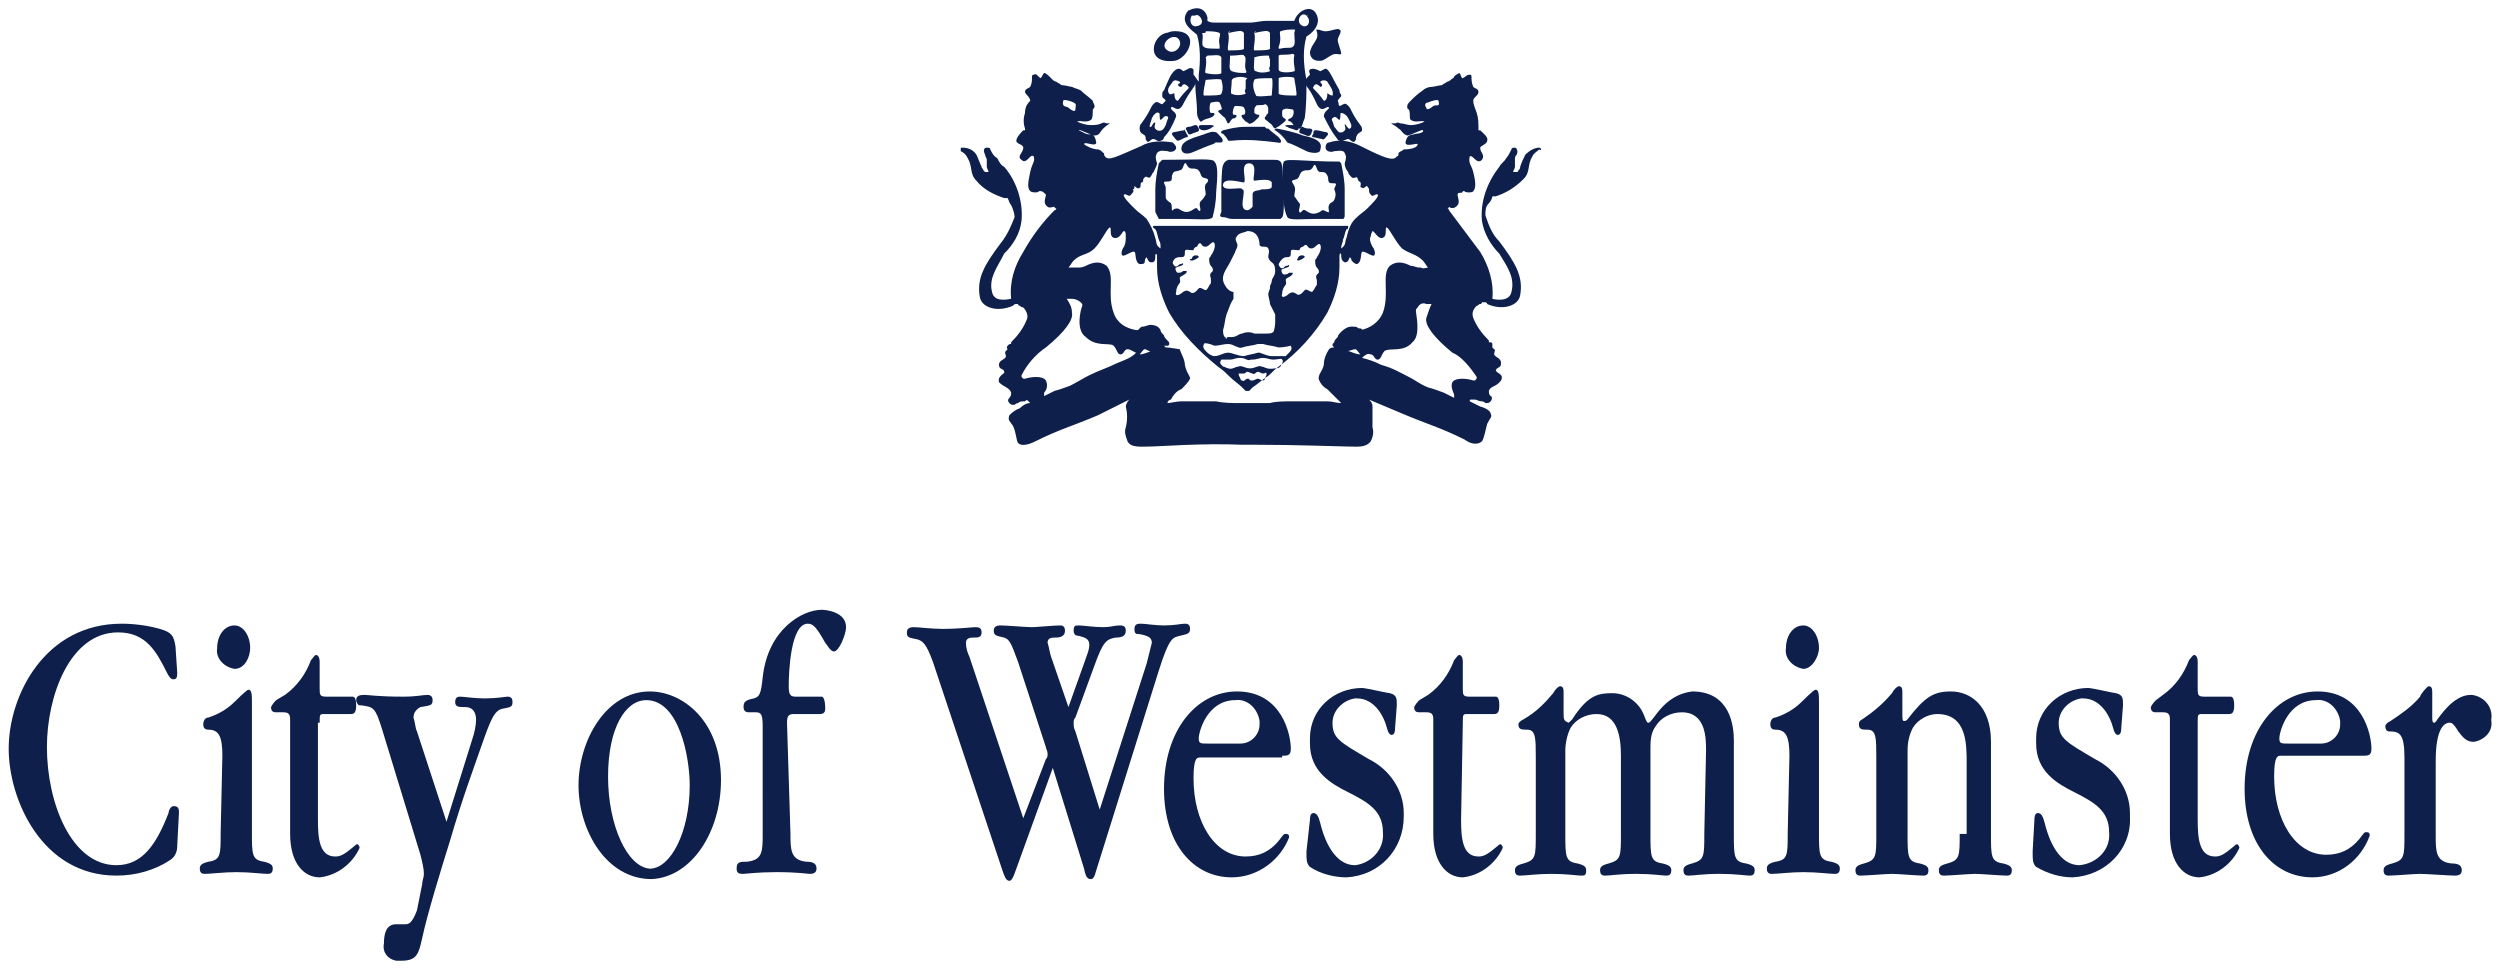<?xml version="1.0" encoding="utf-8"?>
<!-- Generator: Adobe Illustrator 23.1.1, SVG Export Plug-In . SVG Version: 6.00 Build 0)  -->
<svg version="1.1" id="Layer_1" xmlns="http://www.w3.org/2000/svg" xmlns:xlink="http://www.w3.org/1999/xlink" x="0px" y="0px"
	 viewBox="0 0 143.9 55.7" style="enable-background:new 0 0 143.9 55.7;" xml:space="preserve">
<style type="text/css">
	.st0{fill:#0D1F4A;}
</style>
<g>
	<path id="Path_39" class="st0" d="M10.1,37.2c-0.1-0.6-0.2-0.8-0.9-1C8.5,36,7.7,35.9,7,35.9c-4.4,0-6.5,4.1-6.5,7.2
		c0,2.9,1.9,7.3,6.2,7.3c1.1,0,2.2-0.3,3.1-0.9c0.3-0.2,0.4-0.5,0.4-0.8l0.1-1.9c0-0.2,0-0.4-0.3-0.4c-0.2,0-0.3,0.3-0.3,0.4
		c-0.7,1.8-1.5,3-3,3c-2.6,0-4-3.6-4-6.8c0-2.9,1.3-6.6,4.1-6.6c1.6,0,2.2,1.1,2.8,2.3c0.2,0.4,0.3,0.4,0.4,0.4
		c0.2,0,0.2-0.2,0.2-0.4L10.1,37.2z"/>
	<path id="Path_40" class="st0" d="M14.4,37.3c0-0.7-0.4-1.3-0.9-1.3c-0.6,0-1,0.6-1,1.3c-0.1,0.6,0.4,1.1,1,1.2
		C14.1,38.5,14.4,37.8,14.4,37.3"/>
	<path id="Path_41" class="st0" d="M12.7,48c0,1.2,0,1.5-0.7,1.6c-0.4,0.1-0.5,0.2-0.5,0.4c0,0.3,0.2,0.3,0.3,0.3
		c0.3,0,1.1-0.1,1.8-0.1c0.8,0,1.5,0.1,1.8,0.1c0.1,0,0.3,0,0.3-0.3c0-0.2-0.1-0.3-0.5-0.4c-0.7-0.1-0.7-0.4-0.7-1.7v-7.4
		c0-0.5,0-0.8-0.2-0.8c-0.1,0-0.7,0.6-0.8,0.7c-0.4,0.4-0.9,0.7-1.5,0.9c-0.2,0-0.3,0.2-0.3,0.4c0,0.2,0.1,0.3,0.3,0.3c0,0,0,0,0,0
		c0.6,0,0.8,0.4,0.8,1.5L12.7,48z"/>
	<path id="Path_42" class="st0" d="M18.4,41.6c0-0.5,0-0.5,0.3-0.5c0.8,0,1.2,0,1.5,0c0.2,0,0.3-0.1,0.3-0.5c0-0.4-0.1-0.5-0.2-0.5
		c-0.2,0-0.3,0-0.5,0h-1c-0.4,0-0.4-0.1-0.4-0.5v-1.5c0-0.4-0.2-0.4-0.2-0.4c-0.1,0-0.2,0.2-0.3,0.3c-0.3,0.8-0.8,1.5-1.5,2
		l-0.5,0.3c-0.1,0.1-0.2,0.2-0.3,0.4c0,0.3,0.2,0.3,0.3,0.3c0.1,0,0.3,0,0.4,0c0.3,0,0.4,0.1,0.4,0.4V48c0,1.7,0.8,2.5,1.7,2.5
		c1-0.1,1.9-0.8,2.3-1.7c0-0.1-0.1-0.2-0.1-0.2c-0.1,0-0.1,0-0.2,0.1c-0.6,0.5-0.8,0.6-1.1,0.6c-0.9,0-1-1-1-2.1V41.6z"/>
	<path id="Path_43" class="st0" d="M24,42.1c-0.1-0.2-0.1-0.5-0.2-0.8c0-0.3,0.2-0.5,0.4-0.6c0,0,0,0,0,0c0.6-0.1,0.7-0.1,0.7-0.4
		c0-0.2-0.1-0.3-0.3-0.3c-0.3,0-0.6,0.1-1.4,0.1c-1.4,0-2-0.1-2.2-0.1c-0.2,0-0.5,0-0.5,0.3c0,0.1,0.1,0.3,0.2,0.3c0,0,0,0,0.1,0
		c0.7,0.1,0.8,0.1,1.2,1.4l2.2,7.2c0.1,0.4,0.2,0.8,0.2,1.1c0,0.2-0.1,0.4-0.1,0.6L24,52.4c-0.3,0.8-0.5,0.8-0.7,0.8l-0.5,0
		c-0.6,0-0.7,0.6-0.7,1.1c-0.1,0.5,0.2,0.9,0.7,1c0.1,0,0.2,0,0.3,0c0.9,0,1-0.4,1.2-1.3c0.3-1.4,1.1-4,1.6-5.6c0.7-2.4,1.3-4,2-6
		c0.4-1.1,0.6-1.5,1-1.6c0.5-0.1,0.6-0.1,0.6-0.4c0-0.3-0.2-0.3-0.3-0.3c-0.1,0-0.6,0.1-1.3,0.1c-0.6,0-1.2-0.1-1.4-0.1
		c-0.1,0-0.3,0-0.3,0.3s0.2,0.3,0.6,0.3c0.4,0,0.6,0.3,0.6,0.7c0,0.4-0.1,0.8-0.2,1.1l-1.5,4.8L24,42.1z"/>
	<path id="Path_44" class="st0" d="M45.3,41.6c0-0.4,0.1-0.5,0.4-0.5c0.9,0,1.2,0,1.5,0c0.2,0,0.3-0.1,0.3-0.3
		c0-0.5-0.1-0.7-0.2-0.7s-0.3,0-0.7,0h-0.8c-0.3,0-0.4-0.1-0.4-0.6c0-0.8,0.1-3.6,1.1-3.6c0.3,0,0.5,0.2,1,1.1
		c0.1,0.1,0.3,0.5,0.5,0.5c0.3,0,0.7-1,0.7-1.4c0-0.9-1.2-1-1.4-1c-1.1,0-3.1,1.1-3.4,3.9c-0.1,1-0.2,1.1-0.5,1.2
		c-0.5,0.1-0.6,0.2-0.6,0.5c0,0.2,0.1,0.3,0.3,0.3c0.1,0,0.4,0,0.4,0c0.3,0,0.4,0.1,0.4,0.8V48c0,1,0,1.5-0.9,1.6
		c-0.4,0-0.6,0-0.6,0.4c0,0.3,0.2,0.3,0.4,0.3c0.1,0,0.8-0.1,1.9-0.1c1.2,0,1.8,0.1,1.9,0.1c0.1,0,0.4,0,0.4-0.3
		c0-0.3-0.2-0.4-0.6-0.4c-0.9-0.1-0.9-0.7-0.9-1.6L45.3,41.6z"/>
	<path id="Path_45" class="st0" d="M61.9,42.1c-0.1-0.2-0.1-0.3-0.1-0.5c0-0.1,0-0.2,0.1-0.3l1.1-3c0.5-1.4,0.7-1.5,1.2-1.6
		c0.4,0,0.6-0.1,0.6-0.4c0-0.3-0.2-0.3-0.4-0.3c-0.2,0-0.5,0.1-0.9,0.1c-0.5,0-1.2-0.1-1.4-0.1c-0.2,0-0.3,0-0.3,0.3
		c0,0.2,0.1,0.3,0.3,0.3c0.4,0.1,0.6,0.2,0.6,0.5c0,0.3-0.1,0.5-0.2,0.8l-1,2.8l-1-2.9c-0.1-0.3-0.1-0.5-0.2-0.8
		c0-0.2,0.1-0.3,0.4-0.3c0.2,0,0.6,0,0.6-0.4c0-0.3-0.2-0.3-0.3-0.3c-0.3,0-1.4,0.1-1.6,0.1c-0.3,0-1.5-0.1-1.8-0.1
		c-0.1,0-0.4,0-0.4,0.3c0,0.3,0.2,0.3,0.6,0.4c0.3,0.1,0.4,0.3,0.8,1.4l1.6,4.9c0,0.1,0.1,0.2,0.1,0.4c0,0.1,0,0.2-0.1,0.3l-1.3,3.4
		l-3.1-9.3c-0.1-0.2-0.2-0.5-0.2-0.8c0-0.3,0.3-0.3,0.4-0.3c0.3,0,0.5,0,0.5-0.3c0-0.3-0.2-0.3-0.4-0.3c-0.1,0-1,0.1-1.8,0.1
		c-0.7,0-1.4-0.1-1.7-0.1c-0.1,0-0.4,0-0.4,0.3c0,0.3,0.1,0.3,0.6,0.4c0.3,0.1,0.5,0.2,0.9,1.3l4,12c0.1,0.3,0.2,0.6,0.4,0.6
		c0.1,0,0.2-0.1,0.4-0.7l2.1-5.8l1.8,5.8c0.1,0.5,0.2,0.6,0.4,0.6c0.1,0,0.2-0.1,0.3-0.5l3.6-11.5c0.6-1.9,0.8-1.9,1.2-2
		c0.4-0.1,0.6-0.1,0.6-0.4c0-0.3-0.2-0.3-0.3-0.3c-0.2,0-0.6,0.1-1.2,0.1c-0.5,0-1.1-0.1-1.3-0.1c-0.2,0-0.4,0-0.4,0.3
		c0,0.3,0.1,0.3,0.3,0.3c0.5,0.1,0.7,0.2,0.7,0.5c-0.1,0.4-0.2,0.8-0.3,1.2l-2.7,8.4L61.9,42.1z"/>
	<path id="Path_46" class="st0" d="M73.8,43.5c0.3,0,0.5,0,0.5-0.4c0-0.8-0.5-3.3-3.1-3.3c-2.3,0-4.2,2.2-4.2,5.6
		c0,3.2,1.7,5.1,3.9,5.1c1.5,0,2.8-1,3.3-2.3c0-0.1,0-0.2-0.2-0.2c-0.1,0-0.1,0-0.4,0.4c-0.5,0.6-1.1,0.9-1.9,0.9c-1.8,0-3-2-3-4.5
		c0-1.2,0.2-1.2,0.4-1.2H73.8z M69.5,42.8c-0.4,0-0.5,0-0.5-0.3c0-0.4,0.5-2.2,2.1-2.2c0.7-0.1,1.3,0.5,1.4,1.2c0,0.1,0,0.1,0,0.2
		c0,0.6-0.5,1.1-1.1,1.1c0,0-0.1,0-0.1,0H69.5z"/>
	<path id="Path_47" class="st0" d="M75.2,49c0,0.5,0,0.7,0.2,0.9c0.6,0.4,1.4,0.6,2.1,0.6c1.9-0.1,3.3-1.6,3.3-3.5
		c0-0.1,0-0.1,0-0.2c0-1.3-0.8-2.5-2-3.1c-1.7-1-2.1-1.2-2.1-2.1c0-0.7,0.6-1.3,1.3-1.4c0,0,0,0,0.1,0c1.1,0,1.6,1.2,1.7,1.6
		c0.1,0.4,0.2,0.5,0.3,0.5c0.2,0,0.2-0.3,0.2-0.4l0.1-1.3c0-0.4,0-0.6-0.4-0.7c-0.1,0-1.4-0.3-1.6-0.3c-1.6,0-3,1.2-3,2.9
		c0,0.1,0,0.2,0,0.3c0,1.6,1.2,2.3,2.2,2.8c1.2,0.6,2,1.1,2,2.3c0.1,1-0.7,1.8-1.6,1.9c-1.4,0-1.9-2-2-2.4c-0.1-0.4-0.2-0.6-0.4-0.6
		c-0.2,0-0.2,0.3-0.2,0.4L75.2,49z"/>
	<path id="Path_48" class="st0" d="M84.2,41.6c0-0.5,0-0.5,0.3-0.5c0.8,0,1.2,0,1.5,0c0.2,0,0.3-0.1,0.3-0.5c0-0.4-0.1-0.5-0.2-0.5
		c-0.2,0-0.3,0-0.5,0h-1c-0.4,0-0.4-0.1-0.4-0.5v-1.5c0-0.4-0.2-0.4-0.2-0.4c-0.1,0-0.2,0.2-0.3,0.3c-0.3,0.8-0.8,1.5-1.5,2
		l-0.5,0.3c-0.1,0.1-0.2,0.2-0.3,0.4c0,0.3,0.2,0.3,0.3,0.3c0.1,0,0.3,0,0.4,0c0.3,0,0.4,0.1,0.4,0.4V48c0,1.7,0.8,2.5,1.7,2.5
		c1-0.1,1.9-0.8,2.3-1.7c0-0.1-0.1-0.2-0.1-0.2c-0.1,0-0.1,0-0.2,0.1c-0.6,0.5-0.8,0.6-1.1,0.6c-0.9,0-1-1-1-2.1L84.2,41.6z"/>
	<path id="Path_49" class="st0" d="M98.1,48c0,1.3,0,1.5-0.7,1.7c-0.4,0.1-0.5,0.2-0.5,0.4c0,0.3,0.2,0.3,0.3,0.3
		c0.3,0,0.8-0.1,1.8-0.1c0.9,0,1.5,0.1,1.7,0.1c0.1,0,0.3,0,0.3-0.3c0-0.2-0.1-0.3-0.5-0.4c-0.7-0.1-0.7-0.4-0.7-1.7v-5.4
		c0-0.8-0.2-2.8-2.4-2.8c-0.8,0.1-1.4,0.5-1.9,1.1c-0.1,0.1-0.5,0.7-0.6,0.7c-0.1,0-0.1,0-0.3-0.5c-0.3-0.7-1-1.2-1.8-1.2
		c-0.8,0-1.4,0.1-2.3,1.5c-0.1,0.1-0.2,0.2-0.2,0.2C90,41.5,90,41.4,90,41v-1.1c0-0.2,0-0.4-0.2-0.4c-0.1,0-0.3,0.2-0.4,0.4
		c-0.5,0.6-1,1.1-1.7,1.5c-0.2,0.1-0.3,0.2-0.3,0.3c0,0.3,0.2,0.3,0.5,0.3c0.5,0,0.5,0.5,0.5,1.6V48c0,1.3,0,1.5-0.7,1.7
		c-0.4,0.1-0.5,0.2-0.5,0.4c0,0.3,0.2,0.3,0.3,0.3c0.3,0,1-0.1,1.8-0.1c0.9,0,1.5,0.1,1.7,0.1c0.2,0,0.3,0,0.3-0.3
		c0-0.2-0.1-0.3-0.5-0.4c-0.7-0.1-0.7-0.4-0.7-1.7v-4.8c0-0.4,0.1-0.9,0.3-1.3c0.3-0.5,0.9-0.8,1.5-0.8c1.2,0,1.4,1.3,1.4,2.4V48
		c0,1.3,0,1.5-0.7,1.7c-0.4,0.1-0.5,0.2-0.5,0.4c0,0.3,0.2,0.3,0.3,0.3c0.3,0,0.8-0.1,1.8-0.1c0.9,0,1.5,0.1,1.7,0.1
		c0.1,0,0.3,0,0.3-0.3c0-0.2-0.1-0.3-0.5-0.4c-0.7-0.1-0.7-0.4-0.7-1.7v-4.9c0-0.4,0-0.9,0.3-1.3c0.3-0.5,0.9-0.8,1.5-0.8
		c1.4,0,1.4,1.5,1.4,2.2L98.1,48z"/>
	<path id="Path_50" class="st0" d="M104.7,37.3c0-0.7-0.4-1.3-0.9-1.3c-0.6,0-1,0.6-1,1.3c-0.1,0.6,0.4,1.1,1,1.2
		C104.3,38.5,104.7,37.8,104.7,37.3"/>
	<path id="Path_51" class="st0" d="M102.9,48c0,1.2,0,1.5-0.7,1.6c-0.4,0.1-0.5,0.2-0.5,0.4c0,0.3,0.2,0.3,0.3,0.3
		c0.3,0,1.1-0.1,1.8-0.1c0.8,0,1.5,0.1,1.8,0.1c0.1,0,0.3,0,0.3-0.3c0-0.2-0.1-0.3-0.5-0.4c-0.7-0.1-0.7-0.4-0.7-1.7v-7.4
		c0-0.5,0-0.8-0.2-0.8c-0.1,0-0.7,0.6-0.8,0.7c-0.4,0.4-0.9,0.7-1.5,0.9c-0.2,0-0.3,0.2-0.3,0.4c0,0.2,0.1,0.3,0.3,0.3c0,0,0,0,0,0
		c0.6,0,0.8,0.4,0.8,1.5L102.9,48z"/>
	<path id="Path_52" class="st0" d="M112.8,48c0,1.3,0,1.5-0.7,1.7c-0.4,0.1-0.5,0.2-0.5,0.4c0,0.3,0.2,0.3,0.3,0.3
		c0.3,0,1.5-0.1,1.8-0.1c0.3,0,1.5,0.1,1.8,0.1c0.1,0,0.3,0,0.3-0.3c0-0.2-0.1-0.3-0.5-0.4c-0.7-0.1-0.7-0.4-0.7-1.7v-5.3
		c0-2.1-1.2-2.9-2.3-2.9c-1,0-1.5,0.3-2.5,1.6c-0.1,0.1-0.1,0.1-0.2,0.1c-0.1,0-0.1-0.1-0.1-0.5v-1.1c0-0.2,0-0.4-0.2-0.4
		c-0.1,0-0.3,0.2-0.4,0.4c-0.5,0.6-1.1,1.1-1.7,1.5c-0.2,0.1-0.2,0.2-0.2,0.3c0,0.3,0.2,0.3,0.5,0.3c0.5,0,0.5,0.5,0.5,1.6V48
		c0,1.3,0,1.5-0.7,1.7c-0.4,0.1-0.5,0.2-0.5,0.4c0,0.3,0.2,0.3,0.3,0.3c0.3,0,1.5-0.1,1.8-0.1c0.3,0,1.5,0.1,1.8,0.1
		c0.1,0,0.3,0,0.3-0.3c0-0.2-0.1-0.3-0.5-0.4c-0.7-0.1-0.7-0.4-0.7-1.7v-4.8c0-0.5,0.1-0.9,0.3-1.3c0.3-0.5,0.9-0.8,1.4-0.8
		c1.7,0,1.7,1.7,1.7,2.8V48z"/>
	<path id="Path_53" class="st0" d="M117,49c0,0.5,0,0.7,0.2,0.9c0.7,0.4,1.4,0.6,2.1,0.6c1.9-0.1,3.4-1.6,3.3-3.5c0-0.1,0-0.1,0-0.2
		c0-1.3-0.8-2.5-2-3.1c-1.7-1-2.1-1.2-2.1-2.1c0-0.7,0.6-1.3,1.3-1.4c0,0,0,0,0.1,0c1.1,0,1.6,1.2,1.7,1.6c0.1,0.4,0.2,0.5,0.3,0.5
		c0.2,0,0.2-0.3,0.2-0.4l0.1-1.3c0-0.4,0-0.6-0.4-0.7c-0.1,0-1.4-0.3-1.6-0.3c-1.6,0-3,1.2-3,2.9c0,0.1,0,0.2,0,0.3
		c0,1.6,1.2,2.3,2.2,2.8c1.2,0.6,2,1.1,2,2.3c0.1,1-0.7,1.8-1.7,1.9c-1.4,0-1.9-2-2-2.4c-0.1-0.4-0.2-0.6-0.4-0.6
		c-0.2,0-0.2,0.3-0.2,0.4L117,49z"/>
	<path id="Path_54" class="st0" d="M126.5,41.6c0-0.5,0-0.5,0.3-0.5c0.8,0,1.2,0,1.5,0c0.2,0,0.3-0.1,0.3-0.5s-0.1-0.5-0.2-0.5
		c-0.2,0-0.3,0-0.5,0h-1c-0.4,0-0.4-0.1-0.4-0.5v-1.5c0-0.4-0.2-0.4-0.2-0.4c-0.1,0-0.2,0.2-0.3,0.3c-0.3,0.8-0.8,1.5-1.5,2
		l-0.4,0.3c-0.1,0.1-0.2,0.2-0.3,0.4c0,0.3,0.2,0.3,0.3,0.3c0.1,0,0.2,0,0.4,0c0.3,0,0.4,0.1,0.4,0.4V48c0,1.7,0.8,2.5,1.7,2.5
		c1-0.1,1.9-0.8,2.3-1.7c0-0.1-0.1-0.2-0.1-0.2c-0.1,0-0.1,0-0.2,0.1c-0.6,0.5-0.8,0.6-1.1,0.6c-0.9,0-1-1-1-2.1V41.6z"/>
	<path id="Path_55" class="st0" d="M136,43.5c0.3,0,0.5,0,0.5-0.4c0-0.8-0.5-3.3-3.1-3.3c-2.3,0-4.2,2.2-4.2,5.6
		c0,3.2,1.7,5.1,3.9,5.1c1.5,0,2.8-1,3.3-2.4c0-0.1,0-0.2-0.2-0.2c-0.1,0-0.1,0-0.4,0.4c-0.5,0.6-1.1,0.9-1.9,0.9c-1.8,0-3-2-3-4.5
		c0-1.2,0.2-1.2,0.4-1.2H136z M131.7,42.8c-0.4,0-0.5,0-0.5-0.3c0-0.4,0.5-2.2,2.1-2.2c0.7-0.1,1.3,0.5,1.4,1.2c0,0.1,0,0.1,0,0.2
		c0,0.6-0.5,1.1-1.1,1.1c0,0-0.1,0-0.1,0H131.7z"/>
	<path id="Path_56" class="st0" d="M140,39.9c0-0.2,0-0.4-0.2-0.4c-0.1,0-0.5,0.5-0.5,0.6c-0.5,0.6-1.1,1-1.7,1.4
		c-0.2,0.1-0.3,0.2-0.3,0.3c0,0.3,0.2,0.3,0.2,0.3c0.6,0,0.9,0.1,0.9,1.5V48c0,1.3,0,1.5-0.7,1.7c-0.4,0.1-0.5,0.2-0.5,0.4
		c0,0.3,0.2,0.3,0.3,0.3c0.3,0,1.5-0.1,1.8-0.1c0.3,0,1.7,0.1,2,0.1c0.1,0,0.4,0,0.4-0.3c0-0.3-0.2-0.4-0.6-0.4
		c-0.9-0.1-0.9-0.7-0.9-1.6v-4.3c0-1.9,0.5-2.2,0.8-2.2c0.1,0,0.2,0,0.5,0.5c0.3,0.4,0.5,0.6,0.9,0.6c0.6-0.1,1.1-0.6,1-1.2
		c0,0,0,0,0-0.1c0.1-0.7-0.4-1.3-1.1-1.4c0,0-0.1,0-0.1,0c-1,0-1.8,1.3-1.9,1.4c0,0-0.1,0.2-0.2,0.2c-0.1,0-0.1-0.2-0.1-0.3
		L140,39.9z"/>
	<path id="Path_57" class="st0" d="M41.5,44.9c0-3.4-2.2-5.1-4.1-5.1c-2.5,0-4.1,2.8-4.1,5.4c0,2.6,1.6,5.4,4.2,5.4
		C39.8,50.5,41.5,47.9,41.5,44.9 M35,44.7c0-2.8,1-4.4,2.2-4.4c1.9,0,2.5,3.3,2.5,4.9c0,2.7-1.1,4.8-2.3,4.8
		C36.1,49.9,35,47.5,35,44.7"/>
	<path id="Path_58" class="st0" d="M70.9,8.1c0.9-0.1,1.8,0,2.6,0.1c0.4,0.1,0.2-0.2,0.1-0.3s-0.4-0.3-0.6-0.5c0,0-0.1,0-0.1,0
		c0,0-0.1-0.1-0.1-0.1c-0.1,0-0.8,0-1.1,0c-0.5,0-0.9,0.1-1.3,0.2c-0.2,0.1-0.1,0.2,0,0.2c0.1,0.1,0.2,0.2,0.3,0.4c0,0,0,0,0,0
		C70.6,8.1,70.7,8.1,70.9,8.1"/>
	<path id="Path_59" class="st0" d="M69.3,7.5c0.2,0,0.4-0.1,0.5-0.2c0.1,0,0.1-0.1-0.1-0.1s-0.4,0-0.5,0c-0.1,0-0.2,0-0.2,0.1
		S69.1,7.5,69.3,7.5"/>
	<path id="Path_60" class="st0" d="M66.9,9.2L66.9,9.2c-0.1,0.1-0.1,0.1-0.2,0.2c-0.1,0.5-0.2,1-0.2,1.5c0,0.5,0,0.7,0,1.3l0.1,0.2
		c0,0,0.1,0.2,0.1,0.2c0.5,0,0.9,0,1.4,0c0.8,0,1.6,0.1,1.7-0.1c0.1-0.4,0.2-0.9,0.2-1.4c0.1-1.1,0.1-1.6-0.1-1.8
		C69.8,9.1,68.9,9.2,66.9,9.2 M69.4,10.6c-0.1,0.2,0,0.3,0,0.6c-0.1,0.2-0.2,0.3-0.3,0.4c-0.1,0.1,0,0.4,0,0.5
		c-0.1,0.1-0.1,0-0.2-0.1c-0.1-0.1-0.3,0.2-0.6,0.2c-0.2,0-0.3-0.1-0.5-0.2c-0.1,0-0.2,0-0.3,0.1s0-0.2-0.1-0.4
		c-0.1-0.1-0.2-0.1-0.3-0.3c0-0.2,0-0.4,0-0.6c0-0.1-0.1-0.2-0.1-0.3c0-0.1,0.3,0,0.4-0.1c0.1-0.1,0-0.2,0.1-0.4
		c0.1-0.2,0.2-0.1,0.4-0.2c0.2,0,0.2-0.3,0.3-0.4c0.1-0.1,0.1,0.3,0.4,0.3c0.2,0,0.4,0,0.5,0.3c0.1,0.3,0.2,0.2,0.4,0.3
		C69.6,10.4,69.5,10.5,69.4,10.6"/>
	<path id="Path_61" class="st0" d="M88.7,8.6c0-0.1-0.1-0.1-0.1-0.1l0,0c-0.3,0-0.6,0.2-0.8,0.4c-0.1,0.2-0.2,0.4-0.3,0.7
		c0,0.1,0,0.1-0.1,0.2c0,0,0,0.1-0.1,0.1c0,0,0,0,0,0c-0.1,0-0.1,0-0.2,0v0c0-0.1,0.1-0.2,0.1-0.3c0-0.2,0-0.3,0-0.4
		c0-0.1,0-0.2,0.1-0.3c0.1-0.2,0-0.4-0.1-0.4c-0.1,0-0.2,0-0.2,0.1c-0.1,0.2-0.2,0.4-0.3,0.5c-0.1,0.2-0.3,0.3-0.4,0.5
		c-0.7,0.9-1.1,2-1,3.1c0.1,0.7,0.5,1.4,1,1.9c0.5,0.8,0.9,1.4,0.7,2.2c-0.1,0.5-0.7,0.5-1.1,0.4c0.1-0.9-0.2-1.9-0.7-2.7
		c-0.6-0.8-1.2-1.6-1.8-2.4c0,0,0-0.1-0.1-0.1c0,0,0,0,0,0c0,0,0,0,0,0c0.1,0,0.1-0.1,0.1-0.1c0.1,0.1,0.3,0.1,0.4,0
		c0.3-0.2,0.1-0.5,0.1-0.7c0,0,0-0.1,0.1-0.1c0.1,0,0.2,0,0.2-0.1c0,0,0,0,0,0c0,0,0.1,0,0.1,0c0,0.1,0.5,0.1,0.5,0
		c0.2-0.2,0.1-0.7,0-1.1c-0.1-0.4-0.3-0.5-0.2-0.9c0.2-0.1,0.4,0.5,0.7,0.2c0.2-0.3-0.1-0.4-0.1-0.7c0-0.1,0.4-0.2,0.4-0.4
		c0.1-0.2-0.3-0.5-0.4-0.6c0,0-0.1,0-0.1,0c0,0,0,0,0,0c0,0,0,0,0,0c0,0,0-0.1,0-0.1c0-0.3,0-0.6-0.1-0.9c-0.1-0.3-0.2-0.5-0.2-0.7
		c0-0.2,0.3-0.3,0.3-0.5c0-0.2-0.2-0.2-0.3-0.3c-0.2-0.5,0-0.7-0.2-0.7c-0.2,0-0.2,0.1-0.4,0.2c-0.1,0-0.1-0.2-0.2-0.3
		c0,0-0.2,0.1-0.3,0.2c0,0.1-0.1,0.1-0.2,0.2c-0.1,0.1-0.2,0.1-0.2,0.1c-0.1,0.1-0.2,0.1-0.3,0.2c-0.1,0-0.5,0.1-0.6,0.1
		c-0.2,0-0.4,0.1-0.5,0.2c-0.3,0.2-0.5,0.4-0.7,0.6C81.1,5.9,81,6,81,6.1c0,0.1,0,0.2,0.1,0.2c0.1,0.3,0,0.5,0.1,0.6
		c0.3,0.2,0.6,0,0.8,0.1c-0.2,0.1-0.5,0.2-0.8,0.2c-0.2,0-0.4-0.1-0.6-0.1c-0.2-0.1-0.2,0-0.3,0c0,0-0.1,0-0.1,0c0,0-0.1,0-0.1,0
		c-0.1,0,0.2,0.1,0.4,0.3c0.2,0.1,0.2,0.3,0.5,0.4c0.2,0,0.9-0.4,0.9-0.3c0.1,0.1-0.2,0.2-0.4,0.2c-0.3,0.1-0.5,0-0.6,0.5
		c0,0.3,0.7,0,0.7,0.1c0,0.2-0.4,0.3-0.8,0.3l0,0c-0.1,0.1-0.2,0.1-0.3,0.2c0,0.1,0,0.2-0.1,0.2c-0.2,0.3-0.7,0.1-2.1-0.6
		c-0.6-0.3-1.2-0.4-1.8-0.2c-0.1,0-0.2,0.1-0.2,0.3c0,0.2,0.3,0.3,0.5,0.2c0.2,0,0.5-0.1,0.6,0.1c0.1,0.2,0.1,0.3,0,0.6
		c0,0.2,0.1,0.4,0.2,0.5c0,0.1,0.1,0.2,0.2,0.3c0.1,0.1,0.2,0,0.3,0c0.1,0.1,0,0.1,0.1,0.2c0,0.1,0.1,0,0.1,0.1
		c0.1,0.1-0.1,0.3,0.1,0.3c0.1,0.1,0.2-0.1,0.3-0.1l0,0c0,0.1,0.1,0.1,0.1,0.2l0,0c0,0.1,0,0.2,0.1,0.3c0.1,0.2,0.3-0.1,0.4,0
		c0.1,0.1-0.3,0.5-0.6,0.8c-0.2,0.2-0.4,0.3-0.7,0.6c-0.3,0.3-0.4,0.7-0.5,1.1c-0.1,0.2,0,0.4-0.3,0.6c0-0.3,0.1-0.3,0.1-0.5
		c0.1-0.2,0.1-0.4,0.2-0.6c0.1,0,0.1-0.1,0.1-0.2H66.4c-0.1,0.1,0,0.1,0.1,0.2c0.1,0.1,0.1,0.3,0.2,0.6c0.1,0.2,0.1,0.2,0.1,0.5
		c-0.3-0.2-0.2-0.3-0.3-0.6c-0.1-0.4-0.3-0.8-0.5-1.1c-0.3-0.3-0.4-0.3-0.7-0.6c-0.3-0.3-0.7-0.7-0.6-0.8c0.1-0.1,0.3,0.2,0.4,0
		c0.1-0.1,0.2-0.2,0.1-0.3l0,0c0.1,0,0.1-0.1,0.1-0.2c0,0,0,0,0,0c0.1,0.1,0.2,0.2,0.3,0.1c0.1,0,0-0.2,0.1-0.3c0,0,0.1,0,0.1-0.1
		c0-0.1,0-0.1,0.1-0.2c0.1-0.1,0.2,0.1,0.3,0c0.1-0.1,0.1-0.2,0.2-0.3c0.1-0.2,0.2-0.4,0.2-0.5c-0.1-0.3-0.1-0.4,0-0.6
		c0.2-0.2,0.4-0.1,0.6-0.1c0.2,0.1,0.5,0,0.5-0.2c0-0.1-0.1-0.2-0.2-0.3c-0.6-0.1-1.3-0.1-1.8,0.2c-1.4,0.6-1.9,0.9-2.1,0.6
		c-0.1-0.1,0-0.2-0.1-0.2c-0.1-0.1-0.2-0.2-0.3-0.2l0,0c-0.3,0-0.7-0.2-0.8-0.3c0-0.2,0.7,0.2,0.7-0.1c-0.1-0.6-0.3-0.4-0.6-0.5
		c-0.2-0.1-0.4-0.2-0.4-0.2c0-0.1,0.7,0.3,0.9,0.3c0.3,0,0.3-0.2,0.5-0.4c0.2-0.2,0.4-0.3,0.4-0.3c0,0-0.1,0-0.1,0c0,0-0.1,0-0.1,0
		c-0.1,0-0.1-0.1-0.3,0c-0.2,0.1-0.4,0.1-0.6,0.1c-0.3,0-0.6-0.1-0.8-0.2c0.2-0.1,0.5,0.1,0.8-0.1c0.1-0.1,0.1-0.3,0.1-0.6
		c0.1-0.1,0.1-0.1,0.1-0.2c0-0.1-0.1-0.2-0.1-0.3c-0.2-0.2-0.5-0.4-0.7-0.6c-0.2-0.1-0.3-0.1-0.5-0.2c-0.1,0-0.4-0.1-0.6-0.1
		c-0.1-0.1-0.2-0.1-0.3-0.2c-0.1,0-0.2-0.1-0.2-0.1c-0.1-0.1-0.1-0.1-0.2-0.2c0,0-0.2-0.2-0.3-0.2c-0.1,0.1-0.1,0.2-0.2,0.3
		c-0.2-0.1-0.2-0.3-0.4-0.2c-0.2,0,0,0.3-0.2,0.7c-0.1,0.1-0.3,0.1-0.3,0.3c0,0.1,0.3,0.3,0.3,0.5C59.1,6,59,6.2,59,6.5
		c-0.1,0.3-0.1,0.6,0,0.9c0,0,0,0.1,0,0.1c0,0,0,0,0,0c0,0,0,0,0,0c0,0-0.1,0-0.1,0c-0.1,0.1-0.4,0.4-0.4,0.6c0,0.2,0.4,0.2,0.4,0.4
		c0,0.3-0.4,0.5-0.1,0.7c0.3,0.3,0.5-0.4,0.7-0.2c0.1,0.3-0.1,0.4-0.2,0.9s-0.2,0.9,0,1.1c0.1,0.1,0.5,0.1,0.5,0c0,0,0.1,0,0.1,0
		c0,0,0,0,0,0c0,0,0.1,0,0.2,0.1c0,0,0.1,0.1,0.1,0.1c0,0.2-0.2,0.5,0.1,0.7c0.1,0.1,0.3,0,0.4,0c0,0.1,0.1,0.1,0.1,0.1c0,0,0,0,0,0
		c0,0,0,0,0,0c0,0,0,0.1-0.1,0.1c-0.7,0.7-1.3,1.5-1.8,2.4c-0.5,0.8-0.8,1.7-0.7,2.7c-0.5,0.1-1,0.1-1.1-0.4
		c-0.2-0.8,0.3-1.4,0.7-2.2c0.5-0.5,0.9-1.1,1-1.9c0.1-1.1-0.3-2.3-1-3.1c-0.2-0.1-0.3-0.3-0.4-0.5C57.2,9,57.1,8.8,57,8.6
		c0-0.1-0.1-0.1-0.2-0.1c-0.2,0-0.2,0.2-0.1,0.4c0,0.1,0.1,0.2,0.1,0.3c0,0.2,0,0.3,0,0.4c0,0.1,0.1,0.2,0.1,0.3v0
		c-0.1,0-0.1,0-0.2,0c0,0,0,0,0,0c0,0-0.1-0.1-0.1-0.1c0-0.1-0.1-0.1-0.1-0.2c-0.1-0.2-0.2-0.5-0.3-0.7c-0.2-0.3-0.5-0.4-0.8-0.4
		l0,0c-0.1,0-0.1,0-0.1,0.1c0,0,0,0.1,0,0.1c0.2,0.1,0.3,0.2,0.4,0.4c0.3,0.5,0.1,0.9,0.5,1.3c0.4,0.5,1,0.8,1.6,1
		c0.2,0,0.2,0,0.2,0c0.1,0.2,0.1,0.3,0.2,0.4c0.1,0.2,0.2,0.5,0.2,0.7c-0.2,0.5-0.4,1-0.8,1.5c-0.9,1.2-1.4,2-1.2,3.1
		c0.1,0.6,1,0.9,1.9,0.5c0.1-0.1,0.1-0.1,0.2-0.1c0,0,0,0,0.1,0c0,0.1,0.1,0.1,0.1,0.1c0,0,0.1,0.1,0.2,0.1c0.2,0.2,0.3,0.5,0.2,0.7
		c-0.2,0.5-0.5,0.9-0.9,1.3c0,0,0,0,0,0.1c-0.1,0-0.1,0-0.2,0.1c0,0-0.1,0.1,0,0.2c0,0-0.1,0.1-0.1,0.1c-0.1,0.1,0,0.2,0,0.3
		c0,0.2-0.4,0.2-0.4,0.5c0,0.3,0.3,0.2,0.3,0.4c0.1,0.1-0.4,0.2-0.3,0.6c0.3,0.3,0.6,0.3,0.7,0.6c0,0.1,0,0.2-0.1,0.3
		c-0.1,0.1-0.1,0.2,0,0.3c0.1,0.1,0.1,0.1,0.3,0.1c0.1-0.1,0.2-0.1,0.2-0.1c0.1-0.1,0.2-0.1,0.4-0.1c0.1-0.1,0.1-0.1,0.2,0
		c0,0,0.1,0.1,0.1,0.1c-0.2,0-0.4,0.1-0.6,0.3c-0.3,0.1-0.5,0.3-0.6,0.4c-0.1,0.3,0,0.3,0.2,0.6c0.2,0.4,0.2,0.9,0.3,1
		c0.2,0.2,0.6,0.1,1-0.1c1.4-0.7,2.2-0.9,3.6-1.5L65,23c-0.1,0.1-0.2,0.3-0.2,0.4c0.1,0.4,0.1,0.8,0,1.2c-0.1,0.3,0,0.5,0.1,0.8
		c0.2,0.4,0.8,0.3,1.4,0.3c0.4,0,2.9-0.2,5.2-0.1h0.8c2.3,0,4.8,0.1,5.2,0.1c0.6,0,1.1,0.1,1.4-0.3c0.1-0.2,0.2-0.5,0.1-0.8
		c0-0.4,0-0.8,0-1.2c0-0.2-0.1-0.3-0.2-0.4l1.9,0.8c1.4,0.6,2.2,0.8,3.6,1.5c0.4,0.3,0.8,0.3,1,0.1c0.1-0.1,0.2-0.6,0.3-1
		c0.2-0.4,0.3-0.4,0.2-0.6c0-0.1-0.2-0.3-0.6-0.4c-0.2-0.1-0.4-0.2-0.6-0.3c0-0.1,0-0.1,0.1-0.1c0.1,0,0.1,0,0.2,0
		c0.1,0,0.2,0.1,0.4,0.1c0.1,0,0.2,0.1,0.2,0.1c0.2,0,0.2,0,0.3-0.1c0.1-0.1,0.1-0.3,0-0.3c-0.1-0.1-0.1-0.2-0.1-0.3
		c0.1-0.3,0.4-0.2,0.7-0.6c0.2-0.4-0.3-0.4-0.3-0.6c0.1-0.2,0.3-0.1,0.3-0.4c0-0.3-0.3-0.3-0.4-0.5c0-0.1,0.1-0.3,0-0.3
		c0,0-0.1-0.1-0.1-0.1c0-0.1,0-0.1,0-0.2c0-0.1-0.1-0.1-0.2-0.1c0,0,0-0.1,0-0.1c-0.4-0.4-0.7-0.8-0.9-1.3c-0.1-0.3,0-0.5,0.2-0.7
		c0.1,0,0.1-0.1,0.2-0.1c0.1,0,0.1-0.1,0.1-0.1c0,0,0,0,0.1,0c0.1,0,0.2,0,0.2,0.1c0.9,0.4,1.8,0.1,1.9-0.5c0.2-1.1-0.3-1.9-1.2-3.1
		c-0.4-0.4-0.6-0.9-0.8-1.5c0-0.3,0-0.5,0.2-0.7c0.1-0.1,0.2-0.3,0.2-0.4c0,0,0,0,0.2,0c0.6-0.2,1.1-0.5,1.6-1
		c0.4-0.4,0.2-0.8,0.5-1.3c0.1-0.2,0.3-0.3,0.4-0.4C88.7,8.7,88.7,8.6,88.7,8.6 M82.2,5.9c0.2-0.1,0.6-0.2,0.6-0.1
		c0.1,0.4-0.1,0.2-0.3,0.3c-0.1,0.1-0.4,0.3-0.4,0.1C82,6.1,82,5.9,82.2,5.9 M74.1,14.8c0.2,0,0.2-0.1,0.2-0.3s0.2-0.1,0.4-0.1
		c0,0,0.1,0,0.1,0c0-0.1,0.1-0.2,0.2-0.2c0.1-0.1,0.1-0.1,0.2-0.1c0.1,0.1,0.1,0.2,0.3,0.2s0.4-0.4,0.5-0.2c0.1,0.2-0.1,0.6-0.2,0.7
		c0,0.1-0.1,0.1-0.1,0.2c0,0,0,0,0,0c0,0.1,0,0.3,0.1,0.4c0.1,0.1,0.2,0.3,0,0.4c0,0,0,0,0,0c-0.1,0.2,0,0.2,0,0.4
		c0,0.1,0,0.1,0,0.2c-0.1,0.1-0.2,0.4-0.3,0.4c-0.1,0-0.3-0.2-0.4-0.1s-0.3,0.4-0.5,0.2c-0.2-0.1-0.2-0.1-0.4,0
		c-0.2,0.2-0.5,0.3-0.4,0c0-0.2,0.1-0.4,0.2-0.5c0.1-0.2-0.1-0.3,0.1-0.4c0.4-0.2,0.3-0.3,0.3-0.3s-0.1,0-0.2,0
		c-0.1,0.1-0.2,0.1-0.3,0.1c-0.1,0-0.2-0.3-0.1-0.3c0.2-0.1,0.4-0.1,0.4-0.2c0-0.1-0.1,0-0.1,0c-0.1,0-0.1,0-0.2,0.1
		c-0.1,0.1-0.2,0-0.2,0s-0.1-0.1-0.1-0.2C73.8,14.8,74,14.8,74.1,14.8 M70.8,15.1l0.3-0.6c0-0.1,0.2-0.3,0.1-0.5
		c-0.1-0.2-0.1-0.3,0-0.4c0.1-0.2,0.4-0.2,0.6-0.3c0.7,0,0.7,0.7,0.7,0.8c0.1,0.2,0.4,0,0.5,0.2c0.1,0.2,0,0.3,0,0.5
		c0.1,0.4,0.4,0.2,0.4,0.8c0,0.3-0.2,0.4-0.2,0.6c0,0.1-0.1,0.2-0.1,0.3c0,0.1,0,0.1,0,0.1c0,0-0.1,0.3-0.1,0.3
		c0,0.2,0.1,0.4,0.1,0.6c0.1,0.2,0.2,0.4,0.3,0.6v0.4c0,0.4-0.1,0.6-0.1,0.6c-0.1,0.1-0.2,0.1-0.5,0.1c-0.2,0-0.4,0-0.6,0
		c-0.2-0.1-0.5-0.1-0.7,0c-0.2,0-0.3,0.2-0.6,0.2c-0.1,0-0.2,0-0.2,0c-0.1,0-0.1,0.1-0.1,0.1c-0.1,0,0-0.1-0.1-0.1
		c-0.1-0.1-0.1-0.3-0.1-0.4c0.1-0.3,0.1-0.6,0.2-0.9c0.2-0.5,0.2-0.6,0.4-0.9c0-0.1,0-0.2,0-0.3c0,0,0-0.1,0-0.1
		c-0.2,0-0.4-0.2-0.5-0.4C70.2,15.9,70.6,15.5,70.8,15.1 M70.7,19.8c0.3,0,0.6,0.3,0.8,0.2c0.3-0.1,0.6-0.1,0.9-0.2
		c0.1,0,0.2,0,0.3,0c0.3,0.1,0.6,0.1,0.9,0.2c0.3,0,0.7-0.1,0.7-0.1c0.1,0.2,0,0.3-0.2,0.5C74,20.5,74,20.5,74,20.5c0,0-0.1,0-0.1,0
		c-0.2,0-0.5,0-0.7,0c-0.2,0-0.4-0.1-0.7-0.2c0,0-0.1,0-0.1,0c-0.3,0.1-0.5,0.1-0.8,0.2c-0.3,0-0.7-0.2-0.9-0.2
		c-0.3,0-0.5,0.2-0.8,0.2c-0.1,0-0.3-0.1-0.4-0.2c-0.2-0.2-0.3-0.3-0.2-0.5c0-0.1,0.4,0,0.6,0.1C70.2,19.9,70.4,19.8,70.7,19.8
		 M72.6,21.1c-0.1-0.1-0.4,0.1-0.6,0.1c0,0-0.1,0-0.1,0c-0.2,0-0.5-0.2-0.6-0.1c-0.2,0-0.4,0.2-0.6,0.1c-0.1,0-0.2-0.1-0.3-0.1
		c-0.2-0.2-0.2-0.2-0.1-0.4c0,0,0.3,0,0.5,0c0.2,0,0.3-0.1,0.6-0.1c0.3,0,0.4,0.2,0.6,0.1l0.1,0c0.2,0,0.4-0.1,0.6-0.1
		s0.4,0.1,0.6,0.1c0.2,0,0.5-0.1,0.5,0c0.1,0.1,0,0.2-0.1,0.4c-0.1,0.1-0.2,0.1-0.3,0.1C72.9,21.3,72.8,21.1,72.6,21.1 M72.8,21.8
		c0,0.1-0.1,0.1-0.1,0.1c-0.1,0-0.2-0.1-0.3-0.1c-0.1,0-0.2,0.1-0.3,0.1c-0.1,0-0.2,0-0.2-0.1c0,0,0,0-0.1,0c-0.1,0-0.2,0.2-0.3,0.1
		c-0.1,0-0.1-0.1-0.1-0.1c-0.1-0.2-0.1-0.2-0.1-0.3c0,0,0.1,0,0.2,0c0,0,0,0,0.1,0c0.1,0,0.1-0.1,0.2-0.1c0.1,0,0.2,0.1,0.3,0.1
		c0.1,0.1,0.2-0.1,0.3-0.1s0.2,0.1,0.3,0.1c0.1,0,0.2-0.1,0.2,0C72.9,21.6,72.9,21.6,72.8,21.8 M68,14.8c0.2,0,0.2-0.1,0.2-0.3
		s0.2-0.1,0.4-0.1c0,0,0.1,0,0.1,0c0-0.1,0.1-0.2,0.2-0.2C69,14,69,14,69.1,14c0.1,0.1,0.1,0.2,0.3,0.2c0.2,0,0.4-0.4,0.5-0.2
		c0.1,0.2-0.1,0.6-0.2,0.7c0,0.1-0.1,0.1-0.1,0.2c0,0,0,0,0,0c0,0.1,0,0.3,0.1,0.4c0.1,0.1,0.2,0.3,0,0.4c0,0,0,0,0,0
		c-0.1,0.2,0,0.2,0,0.4c0,0.1,0,0.1,0,0.2c-0.1,0.1-0.2,0.4-0.3,0.4c-0.1,0-0.3-0.2-0.4-0.1s-0.3,0.4-0.5,0.2
		c-0.2-0.1-0.2-0.1-0.4,0c-0.2,0.2-0.5,0.3-0.4,0c0-0.2,0.1-0.4,0.2-0.5c0.1-0.2-0.1-0.3,0.1-0.4c0.4-0.2,0.3-0.3,0.3-0.3
		s-0.1,0-0.2,0c-0.1,0.1-0.2,0.1-0.3,0.1c-0.1,0-0.2-0.3-0.1-0.3c0.2-0.1,0.4-0.1,0.4-0.2c0-0.1-0.1,0-0.1,0c-0.1,0-0.1,0-0.2,0.1
		c-0.1,0.1-0.2,0-0.2,0s-0.1-0.1-0.1-0.2C67.6,14.8,67.8,14.8,68,14.8 M61.2,5.8c0-0.1,0.4,0,0.6,0.1c0.2,0.1,0.1,0.2,0.1,0.4
		c0,0.2-0.3,0-0.4-0.1S61.1,6.2,61.2,5.8 M64.3,20.9c-0.6,0.3-1,0.4-1.6,0.7c-0.4,0.2-0.7,0.4-1.1,0.6c-0.3,0.1-0.5,0.2-0.9,0.3
		c-0.2,0.1-0.4,0.2-0.6,0.3c0,0,0,0,0,0c0-0.1,0-0.1,0-0.2c0.2-0.2,0.2-0.5,0.1-0.7c-0.2-0.3-0.9-0.2-1.2-0.1c-0.1,0-0.1,0-0.1,0
		c0,0,0,0-0.1-0.1c0,0,0-0.1,0-0.1c0.3-0.6,0.8-1.2,1.4-1.6c1.1-0.9,1.6-1.6,1.5-2c0-0.3-0.1-0.5-0.3-0.8c0.1,0,0.2,0,0.3,0
		c0.2,0,0.4,0.1,0.5,0.2c0.1,0.1,0.1,0.1,0.1,0.2c-0.1,0.2-0.4,1.4,0.2,1.8c0.6,0.6,1.4,0.3,1.6,0.5c0.2,0.2,0.2,0.5,0.4,0.5
		c0.2,0,0.2-0.3,0.4-0.3c0.2,0,0.4,0.2,0.5,0.2C65.1,20.6,64.8,20.7,64.3,20.9 M66.3,20.2c-0.3,0.1-0.5,0.2-0.7,0.2
		c0.1-0.1,0.2-0.3,0.3-0.3S66.2,20.3,66.3,20.2C66.3,20.2,66.3,20.2,66.3,20.2 M77.6,20.2C77.6,20.2,77.6,20.2,77.6,20.2
		c0.1,0,0.3-0.1,0.4-0.1c0.1,0,0.2,0.2,0.3,0.3C78.1,20.4,77.9,20.3,77.6,20.2 M78.4,19c0-0.1-0.1-0.1-0.2-0.1
		c-0.1-0.1-0.2-0.1-0.4-0.1c-0.2,0-0.4,0.1-0.6,0.3c-0.1,0.1-0.2,0.2-0.2,0.3c-0.1,0.1-0.2,0.2-0.2,0.3c-0.1,0.1-0.1,0.1-0.1,0.2
		c0,0,0,0,0.1,0.1l0.2,0c0,0,0,0,0,0L76.8,20c-0.1,0-0.2,0-0.3,0.1c-0.2,0.3-0.3,0.6-0.3,0.9c-0.1,0.4-0.3,0.5-0.3,0.8
		c0.1,0.3,0.3,0.5,0.5,0.6c0.2,0.2,0.4,0.4,0.6,0.6c0,0,0.1,0.1,0.2,0.2c-0.3,0-0.5-0.1-0.8-0.1c-0.8,0-1.2,0-2,0
		c-0.4,0-1,0-1.3,0.1c-0.4,0-0.6,0-1,0h0.2c-0.4,0-0.7,0-1,0c-0.3,0-0.9,0-1.3-0.1c-0.8,0-1.2,0-2,0c-0.3,0-0.6,0.1-0.8,0.1
		c0-0.1,0.1-0.2,0.2-0.2c0.1-0.2,0.3-0.5,0.6-0.6c0.2-0.2,0.4-0.4,0.5-0.6c0-0.2-0.2-0.3-0.3-0.8c0-0.3-0.2-0.6-0.3-0.9
		C67.3,20,67.2,20,67.1,20L67,19.9c0,0,0,0,0,0l0.2,0c0,0,0.1,0,0.1-0.1c0-0.1,0-0.1-0.1-0.2c-0.1-0.1-0.2-0.2-0.2-0.3
		c-0.1-0.1-0.2-0.2-0.2-0.3c-0.1-0.2-0.3-0.3-0.6-0.3c-0.1,0-0.3,0.1-0.4,0.1c-0.1,0-0.1,0-0.2,0.1c0,0,0,0-0.1,0.1c0,0-0.1,0-0.1,0
		c0,0,0,0,0,0c-0.6-0.1-1.1-0.4-1.3-1c-0.4-1.1,0.1-2.1-0.4-2.7c-0.4-0.3-0.8-0.2-1.2,0c-0.2,0.1-0.3,0.1-0.5,0.1c0,0-0.1,0-0.1,0
		l0,0c-0.1,0-0.3,0-0.4,0c0.1-0.1,0.2-0.3,0.3-0.4c0.4-0.4,0.8-0.3,1.2-0.7c0.4-0.4,0.8-1.3,0.9-1.2c0.1,0-0.1,0.6,0.3,0.6
		c0.3,0,0.4-0.4,0.5-0.4c0.1,0,0.1,0.2,0.1,0.3c0,0.2,0,0.4-0.1,0.6c-0.1,0.1-0.2,0.4-0.1,0.5c0.1,0.1,0.6-0.3,0.7-0.2
		c0.1,0,0,0.6,0.3,0.7c0.2,0,0.3,0,0.3-0.2c0-0.1,0.1-0.2,0.1-0.2c0.1,0.2,0.1,0.3,0.3,0.3c0.2,0,0.2-0.2,0.2-0.4
		c0-0.1,0.1-0.1,0.1,0c0,0.2,0,0.5,0,0.7c0,0.9,0.3,1.8,0.7,2.6c0.7,1.2,1.7,2.2,2.8,3.1c0.3,0.2,0.5,0.4,0.7,0.6
		c0.2,0.2,0.5,0.4,0.7,0.6c0.1,0.1,0.1,0.1,0.2,0.2c0.1,0,0.1,0,0.2,0c0,0,0.1-0.1,0.2-0.2c0.3-0.2,0.5-0.4,0.8-0.6
		c0.2-0.1,0.4-0.4,0.7-0.6c1.1-0.8,2.1-1.9,2.8-3.1c0.4-0.8,0.7-1.7,0.7-2.6c0-0.2,0-0.5,0-0.7c0-0.1,0.1-0.2,0.1,0
		c0,0.1,0,0.3,0.2,0.4c0.2,0,0.2-0.1,0.3-0.3c0,0,0.1,0.1,0.1,0.2c0.1,0.1,0.2,0.2,0.3,0.2c0.3-0.1,0.2-0.6,0.3-0.7
		c0.1-0.1,0.6,0.3,0.7,0.2c0.1-0.1,0-0.4-0.1-0.5c-0.1-0.2-0.2-0.4-0.1-0.6c0-0.1,0.1-0.3,0.1-0.3c0.1,0,0.3,0.4,0.5,0.4
		c0.4,0,0.2-0.6,0.3-0.6c0.1-0.1,0.5,0.8,0.9,1.2c0.4,0.3,0.8,0.3,1.2,0.7c0.1,0.1,0.2,0.3,0.3,0.4c-0.1,0-0.3,0.1-0.4,0l0,0
		c0,0-0.1,0-0.1,0c-0.2,0-0.3-0.1-0.5-0.1c-0.4-0.2-0.8-0.3-1.2,0c-0.5,0.5,0,1.6-0.4,2.7c-0.2,0.5-0.7,0.9-1.3,1c0,0,0,0,0,0
		C78.5,19,78.5,19,78.4,19C78.4,19,78.4,19,78.4,19 M85,21.7C84.9,21.7,85,21.7,85,21.7c0,0.1,0,0.1-0.1,0.2c0,0-0.1,0-0.1,0
		c-0.3-0.1-1-0.2-1.2,0.1c-0.1,0.2,0,0.5,0.1,0.7c0,0.1,0,0.1,0,0.2c0,0,0,0,0,0c-0.2-0.1-0.4-0.2-0.6-0.3c-0.3-0.1-0.5-0.2-0.9-0.3
		c-0.5-0.2-0.7-0.4-1.1-0.6c-0.6-0.3-0.9-0.5-1.6-0.7c-0.4-0.2-0.7-0.3-1.1-0.4c0.1-0.1,0.3-0.3,0.5-0.2c0.2,0,0.2,0.3,0.4,0.3
		c0.2,0,0.2-0.3,0.4-0.5c0.3-0.2,1.1,0.1,1.6-0.5c0.5-0.4,0.2-1.6,0.2-1.8c0-0.1,0-0.1,0.1-0.2c0.1-0.2,0.3-0.3,0.5-0.2
		c0.1,0,0.2,0,0.3,0c-0.1,0.2-0.2,0.5-0.3,0.8c-0.1,0.4,0.4,1.1,1.5,2C84.1,20.5,84.6,21.1,85,21.7"/>
	<path id="Path_62" class="st0" d="M70.1,7.7c-0.1-0.1-0.1-0.1-0.2-0.1c-0.1,0,0-0.1-0.8,0.2c-1,0.3-1.1,0.5-1.1,0.8
		c0.1,0.4,0.6,0.2,0.8,0.1c0.7-0.3,1-0.4,1-0.4c0.1,0,0.1-0.1,0.2-0.1c0.1,0,0.2,0,0.3,0C70.5,8.1,70.3,7.9,70.1,7.7"/>
	<path id="Path_63" class="st0" d="M77.1,5.2c-0.4-0.7-0.5-1-0.7-1.2c-0.1-0.1-0.2,0-0.4,0.1c-0.2-0.1-0.4-0.2-0.6-0.1
		c-0.1,0.1,0,0.2,0,0.3c-0.2,0.2-0.3,0.3-0.3,0.5c0.1,0.2,0.3,0.3,0.7,1.2c0.3,0.6,0.6,0,0.7,0.2c0,0.1-0.3,0.2-0.3,0.5
		c0.2,0.4,0.4,0.8,0.7,1.2C77,8,77,8.1,77.1,8.1C77.2,8.2,77.5,8,77.6,8c0.1,0,0.3,0.3,0.4,0.1C78.1,8,78,8,78.1,7.8
		c0.1-0.2,0.3-0.2,0.3-0.3c0-0.1,0-0.2-0.1-0.3c-0.6-0.8-0.5-1-0.8-1.2c-0.1-0.1-0.3,0.1-0.4,0.1C77,6,77.1,6,77,5.8
		c0.1-0.2,0.2-0.2,0.2-0.3C77.2,5.4,77.1,5.4,77.1,5.2 M76.4,5.4c0,0.3-0.1,0.4-0.2,0.4c0,0,0,0,0,0l0,0c0,0,0,0,0,0
		c-0.5-0.7-0.7-0.7-0.6-0.8c0.1-0.2,0.2-0.2,0.4,0C76,5,76.1,5,76.1,4.9c0-0.1-0.1-0.1-0.1-0.2c0.1-0.1,0.3-0.1,0.4,0
		c0.1,0.2,0.4,0.5,0.3,0.8C76.5,5.5,76.4,5.3,76.4,5.4 M77.1,6.9c0.1-0.1,0-0.4,0.1-0.4c0.1,0,0.3,0.1,0.4,0.3
		c0.1,0.2,0.3,0.5,0.1,0.6c-0.1,0.1-0.3-0.4-0.3-0.2c0.1,0.3,0,0.3-0.1,0.4c-0.3,0.1-0.3-0.1-0.5-0.3c-0.1-0.4-0.2-0.4-0.1-0.5
		C76.9,6.6,77,6.9,77.1,6.9"/>
	<path id="Path_64" class="st0" d="M68.2,7.5C68.1,7.5,68.2,7.4,68.2,7.5c-0.2,0-0.5,0.1-0.6,0.1c-0.1,0-0.2,0.1-0.1,0.2
		c0.1,0.1,0.2,0.3,0.3,0.3c0.1,0,0.4-0.2,0.5-0.2s0.1-0.1,0-0.2C68.2,7.5,68.2,7.5,68.2,7.5"/>
	<path id="Path_65" class="st0" d="M68.6,7.7c0.2-0.1,0.5-0.1,0.4-0.3c-0.1-0.2-0.1-0.2-0.2-0.2c-0.1,0-0.2,0.1-0.4,0.1
		c-0.1,0-0.2,0.1-0.1,0.2C68.4,7.7,68.4,7.8,68.6,7.7"/>
	<path id="Path_66" class="st0" d="M69.7,8.3L69.7,8.3C69.7,8.3,69.7,8.3,69.7,8.3"/>
	<path id="Path_67" class="st0" d="M75.8,2.2c-0.2,0.4-0.3,0.4-0.4,0.8c0,0.3,0.2,0.5,0.5,0.5c0,0,0.1,0,0.1,0
		c0.2,0,0.4-0.2,0.6-0.3c0.3-0.2,0.5,0,0.6-0.1C77.2,2.9,77,2.5,77,2.3c0-0.2,0.3-0.5,0.1-0.6c-0.1-0.1-0.5,0.1-0.8,0.1
		c-0.2,0-0.3-0.1-0.5-0.1C75.7,1.7,75.9,1.9,75.8,2.2"/>
	<path id="Path_68" class="st0" d="M67.6,3.5c0.8-0.1,1.6-1.8-0.1-1.7c-0.1,0-0.3,0.1-0.4,0.1C66.3,2.1,65.9,3.7,67.6,3.5 M67.8,2.2
		L67.8,2.2c0.4,0.4-0.2,1-0.6,0.7C66.7,2.6,67.4,1.9,67.8,2.2"/>
	<path id="Path_69" class="st0" d="M70.4,12.5c0.2,0,0.3,0.1,0.5,0.1c0.2,0,1.1,0,1.3,0c0.2,0,0.4,0,0.6,0c0.2,0,0.7,0,0.7,0
		c0.1,0,0.1,0,0.2,0c0.1-0.1,0.2,0,0.2-1c0-0.7-0.1-1.8-0.1-1.9c0-0.1,0-0.3-0.1-0.4c-0.1-0.1-0.2-0.1-0.4-0.1c-0.1,0-0.5,0-1.2,0
		c-0.2,0-0.4,0-0.5,0c-0.3,0-0.6,0-0.9,0c-0.2,0.1-0.2,0.1-0.3,0.3c-0.1,0.2-0.1,1.4-0.1,1.7c0,0.3,0,0.7,0,1
		C70.2,12.4,70.2,12.5,70.4,12.5 M71.6,10.5c0.1,0,0-0.5,0-0.7c0-0.1,0-0.4,0.3-0.4c0.3,0,0.3,0.3,0.3,0.4c0,0.3-0.1,0.6,0,0.6
		c0.1,0,1.1-0.2,1,0.2c0,0.2,0.1,0.3-0.6,0.3c-0.1,0.1-0.5,0-0.5,0.3c0,0.2,0,0.4,0,0.6c0,0,0,0,0,0.1c-0.1,0.1-0.2,0.2-0.3,0.2
		c-0.6,0,0-1.2-0.3-1.2c0-0.2-1.2,0.2-1.1-0.3C70.5,10.2,71.4,10.5,71.6,10.5"/>
	<path id="Path_70" class="st0" d="M76.4,7.8c0.1-0.1,0-0.2-0.1-0.2s-0.4-0.1-0.5-0.1c-0.1,0,0,0-0.1,0s-0.1,0.1-0.1,0.2
		c-0.1,0.1-0.1,0.2,0,0.2C75.7,7.9,76,8,76.1,8C76.2,8.1,76.3,7.9,76.4,7.8"/>
	<path id="Path_71" class="st0" d="M74.7,15c0.1,0,0.3-0.1,0.4-0.2c0-0.1-0.1-0.1-0.2-0.1c-0.1,0-0.2,0.1-0.2,0.2c0,0,0,0,0,0
		c0,0,0,0,0,0c0,0,0,0,0,0C74.6,14.9,74.7,15,74.7,15"/>
	<path id="Path_72" class="st0" d="M65.9,7.8c0.1,0.2,0,0.2,0.1,0.3C66.1,8.3,66.2,8,66.4,8c0.1,0,0.3,0.2,0.4,0.1
		C66.9,8.1,67,8,67,7.9c0.3-0.3,0.5-0.7,0.7-1.2c0-0.3-0.3-0.3-0.3-0.5c0.1-0.2,0.4,0.4,0.7-0.2c0.4-0.8,0.7-1,0.7-1.2
		c0,0.6,0.1,1,0.1,1.7c0,0.2,0.1,0.4,0.2,0.5c0,0,0,0,0,0c0.1,0,0,0,0.2-0.1c0.2-0.1,0.5-0.1,0.6-0.3c0-0.1,0-0.1-0.2-0.1
		c-0.1,0-0.1-0.5,0-0.6c0.1,0,0.4-0.1,0.5,0c0,0,0.2,0.4,0.1,0.4c-0.3,0.1-0.2,0.1,0.1,0.4c0.2,0.1,0.2,0.4,0.3,0.4
		c0.1,0,0.1-0.2,0.3-0.3C71,6.9,71.4,6.6,71,6.6c-0.1,0,0-0.5,0.1-0.5c0.1,0,0.5,0,0.5,0.1c0.1,0.1,0.1,0.4,0,0.4
		c-0.2,0-0.2,0.1,0.1,0.4C71.8,7,71.9,7.2,72,7.1c0.1,0,0.3-0.2,0.4-0.3c0,0,0.2-0.2,0-0.2c-0.1,0-0.2-0.1-0.2-0.1
		c0-0.3,0-0.3,0.1-0.4c0-0.1,0.4,0,0.5-0.1C72.9,6,73,6.1,73,6.3c0,0.3,0,0.2-0.1,0.3c0,0.1-0.1,0.1-0.1,0.2c0,0.1,0.1,0.1,0.3,0.3
		c0.2,0.1,0.1,0.2,0.3,0.3c0.1-0.1,0.2-0.1,0.3-0.2c0.1-0.1,0.5-0.3,0.2-0.4c-0.1-0.1-0.1-0.1-0.1-0.3c0-0.1,0-0.2,0.1-0.2
		c0.1-0.1,0.4,0,0.5,0c0.1,0,0.1,0.4-0.1,0.5c-0.3,0.1-0.1,0.2,0,0.2c0.2,0.2,0.1,0.2,0.3,0.3c0.1,0,0.1,0.1,0.2,0.1
		c0.1,0.1,0.2-0.4,0.3-0.6c0.1-0.7,0.1-1.5,0.1-2.2C75,3.6,75,2.8,75.2,2.1c0.2-0.1,1-0.7,0.5-1.4c-0.3-0.4-1-0.1-1.2,0.5
		c0,0,0,0,0,0c0,0,0,0-0.3,0s-1,0-1.3,0c-0.3,0-0.7,0.1-0.9,0.1c-0.3,0-0.5,0-0.8,0s-1,0-1.3,0s-0.4-0.1-0.4-0.1c0-0.1,0-0.1,0-0.2
		l0,0c-0.1-0.4-0.4-0.6-0.8-0.5c-0.1,0-0.2,0.1-0.3,0.1c-0.6,0.7,0.3,1.2,0.5,1.4c0.2,0.7,0.2,1.5,0.1,2.3c0,0.1,0,0.3,0,0.4
		c-0.1-0.1-0.2-0.3-0.3-0.4c0-0.1,0-0.2,0-0.3c-0.2-0.2-0.3,0-0.6,0.1c-0.1-0.1-0.2-0.2-0.4-0.1c-0.3,0.2-0.4,0.5-0.7,1.2
		c-0.1,0.1-0.1,0.1-0.1,0.3c0,0.2,0.1,0.1,0.2,0.3C66.9,6,66.9,6,66.9,6c-0.1,0-0.3-0.2-0.4-0.1c-0.3,0.2-0.2,0.4-0.8,1.2
		c-0.1,0.1-0.1,0.2-0.1,0.3C65.6,7.7,65.8,7.7,65.9,7.8 M75.2,0.9C75.3,0.8,75.3,0.9,75.2,0.9c0.3,0.3,0.1,0.7-0.2,0.6
		C74.5,1.3,74.9,0.6,75.2,0.9 M74.6,5.5c-0.3,0-0.9,0-1-0.1c0-0.3,0-0.6,0-0.9c0.1-0.1,0.9-0.1,0.9,0S74.7,5.5,74.6,5.5 M73.7,1.8
		c0.3-0.1,0.5-0.1,0.8-0.1h0c0,0,0,0,0,0c0.1,0,0,0.1,0,0.2c0,0.3,0.1,0.7-0.1,0.8c-0.1,0.1-0.3,0-0.7,0.1c0,0,0,0-0.1,0
		c0,0,0,0,0,0c0,0,0,0,0-0.1C73.8,2.2,73.6,1.9,73.7,1.8 M73.6,3.2c0.1-0.1,0.4,0,0.8-0.1l0,0c0,0,0,0,0,0c0,0,0.1,0,0.1,0.1
		c0,0,0,0,0,0c-0.1,0.4,0.1,0.9,0,0.9c-0.3,0.1-0.9,0.1-0.9-0.1C73.6,3.8,73.6,3.5,73.6,3.2 M72.2,1.9C72.2,1.9,72.2,1.8,72.2,1.9
		C72.3,1.8,72.3,1.8,72.2,1.9c0-0.1,0.1-0.1,0.1-0.1C72.3,1.8,72.3,1.8,72.2,1.9C72.3,1.8,72.3,1.8,72.2,1.9c0.5-0.1,0.8-0.2,0.9,0
		c0,0.3,0,0.6,0,0.9c0,0.1-0.6,0.1-0.9,0.1C72.1,2.8,72.3,2.3,72.2,1.9 M72.2,3.3C72.2,3.3,72.2,3.3,72.2,3.3
		c0.3-0.1,0.6-0.1,0.8-0.1c0.1,0,0,0.1,0.1,0.2c0,0.1,0,0.3,0,0.4c-0.1,0.2,0,0.2,0,0.3c-0.3,0.1-0.6,0.1-0.8,0
		C72.1,4.1,72.2,3.7,72.2,3.3 M72.2,4.6c0-0.1,0.6-0.1,1-0.1c0.1,0,0,1,0,1c0,0-0.9,0.1-0.9,0C72.1,5.1,72.1,4.8,72.2,4.6 M70.8,3.3
		C70.8,3.2,70.7,3.2,70.8,3.3c0-0.1,0-0.1,0-0.1c0,0,0,0,0.1,0c0.4,0,0.7-0.1,0.7,0c0.2,0.1,0,0.5,0.1,0.8c0,0.1,0.1,0.1,0,0.2
		c0,0,0,0,0,0l0,0c-0.3,0-0.5,0-0.8-0.1C70.7,4,70.8,3.7,70.8,3.3 M71.7,4.7c0,0.1,0,0.3,0,0.4c-0.1,0.2,0,0.2,0,0.3
		c-0.3,0.1-0.6,0.1-0.8,0c-0.1,0,0-0.4,0-0.8c0,0,0,0,0.1-0.1c0.3-0.1,0.5-0.1,0.8,0C71.7,4.6,71.7,4.6,71.7,4.7 M70.7,1.9
		C70.7,1.8,70.7,1.8,70.7,1.9L70.7,1.9c0-0.1,0.1-0.1,0.1-0.1C70.8,1.8,70.8,1.8,70.7,1.9C70.8,1.8,70.8,1.8,70.7,1.9
		c0.5-0.1,0.8-0.2,0.9,0c0,0.3,0,0.6,0,0.9c0,0.1-0.6,0.1-0.9,0.1C70.6,2.8,70.8,2.3,70.7,1.9 M69.4,1.8c0.3,0,0.6,0,0.8,0.1
		c0.1,0.1-0.1,0.3,0,0.7c0,0.1,0,0.2,0,0.2l0,0c0,0,0,0-0.1,0c-0.4,0-0.7,0-0.8-0.1c-0.2-0.1,0-0.5-0.1-0.8
		C69.4,1.9,69.4,1.9,69.4,1.8C69.4,1.8,69.4,1.8,69.4,1.8 M69.4,3.3C69.4,3.2,69.4,3.2,69.4,3.3C69.5,3.2,69.5,3.2,69.4,3.3
		C69.5,3.2,69.5,3.2,69.4,3.3c0.1-0.1,0.1-0.1,0.1-0.1c0.4,0,0.7-0.1,0.8,0.1c0,0.3,0,0.6,0,0.9c0,0.1-0.6,0.1-0.9,0
		C69.3,4.2,69.5,3.7,69.4,3.3 M69.4,4.6c0,0,0.9-0.1,0.9,0c0.1,0.3,0.1,0.6,0,0.8c0,0.1-0.6,0.1-1,0.1C69.2,5.5,69.4,4.6,69.4,4.6
		 M68.9,1.5c-0.3,0.1-0.5-0.3-0.3-0.6c0,0,0,0,0.1,0c0,0,0,0,0,0l0.1,0C69,0.7,69.5,1.4,68.9,1.5 M67.5,4.7c0.1-0.1,0.2-0.1,0.4,0
		c0.1,0.1-0.1,0.1-0.1,0.2C67.9,5,67.9,5,68,5c0.1-0.2,0.2-0.2,0.4,0c0.1,0.1-0.1,0.1-0.6,0.8c0,0,0,0,0,0c0,0,0,0,0,0c0,0,0,0,0,0
		c-0.1,0-0.2-0.1-0.2-0.4c0-0.1-0.2,0.1-0.3,0C67.1,5.1,67.4,4.9,67.5,4.7 M66.3,6.8c0.1-0.2,0.3-0.4,0.4-0.3c0.1,0,0,0.3,0.1,0.4
		c0.1,0,0.2-0.3,0.4-0.2c0.1,0.1,0,0.1-0.1,0.5c-0.1,0.2-0.2,0.4-0.5,0.3c-0.1-0.1-0.2-0.1-0.1-0.4c-0.1-0.2-0.2,0.3-0.3,0.2
		C66.1,7.3,66.3,6.9,66.3,6.8"/>
	<path id="Path_73" class="st0" d="M68.6,15c0.1,0,0.3-0.1,0.4-0.2c0-0.1-0.1-0.1-0.2-0.1c-0.1,0-0.2,0.1-0.2,0.2c0,0,0,0,0,0
		c0,0,0,0,0,0c0,0,0,0,0,0C68.4,14.9,68.5,15,68.6,15"/>
	<path id="Path_74" class="st0" d="M74.6,7.5c0.2,0,0.1-0.1,0.2-0.2s-0.1-0.1-0.2-0.1c-0.1,0-0.3,0-0.5,0S74,7.3,74.1,7.3
		C74.2,7.4,74.4,7.4,74.6,7.5"/>
	<path id="Path_75" class="st0" d="M74.1,12.5c0.1,0.2,0.9,0.1,1.7,0.1c0.5,0,1,0,1.5,0c0.1,0,0.1-0.2,0.1-0.2c0-0.1,0-0.1,0-0.2
		c0-0.6,0-0.8,0-1.3c0-0.5-0.1-1-0.2-1.5c-0.1-0.1-0.1-0.1-0.1-0.1c-2.1,0-3-0.2-3.2,0c-0.1,0.2-0.1,0.7-0.1,1.8
		C73.9,11.6,73.9,12.1,74.1,12.5 M74.4,10.4c0.1-0.1,0.3,0,0.4-0.3c0.1-0.3,0.3-0.3,0.5-0.3c0.3,0,0.3-0.4,0.4-0.3
		c0.1,0.1,0.1,0.4,0.3,0.4c0.2,0,0.3,0,0.4,0.2c0.1,0.2,0,0.2,0.1,0.4c0.1,0.1,0.4,0,0.4,0.1c0,0.1-0.1,0.2-0.1,0.3
		c0.1,0.2,0.1,0.4,0,0.6c-0.1,0.2-0.2,0.1-0.3,0.3c-0.1,0.2,0.1,0.5-0.1,0.4s-0.2-0.1-0.3-0.1c-0.1,0.1-0.3,0.2-0.5,0.2
		c-0.3,0-0.5-0.3-0.6-0.2c-0.1,0.1-0.2,0.2-0.2,0.1c-0.1-0.1,0.1-0.4,0-0.5c-0.1-0.1-0.2-0.3-0.3-0.4c0-0.2,0.1-0.4,0-0.6
		C74.4,10.5,74.3,10.4,74.4,10.4"/>
	<path id="Path_76" class="st0" d="M74.1,8.2C74.2,8.2,74.2,8.3,74.1,8.2c0.3,0.1,0.7,0.3,1.1,0.5c0.2,0.1,0.8,0.2,0.8-0.1
		C76.1,8.3,76,8,75,7.8c-0.5-0.2-1-0.3-1.5-0.4c-0.1,0-0.2,0.1-0.1,0.1C73.7,7.7,73.9,7.9,74.1,8.2C74.1,8.2,74.1,8.2,74.1,8.2"/>
	<path id="Path_77" class="st0" d="M75.5,7.6c0.1-0.1,0-0.2-0.1-0.2c-0.1,0-0.3,0-0.4-0.1c-0.1,0-0.1,0-0.2,0.2s0.2,0.2,0.4,0.3
		S75.5,7.7,75.5,7.6"/>
</g>
</svg>

